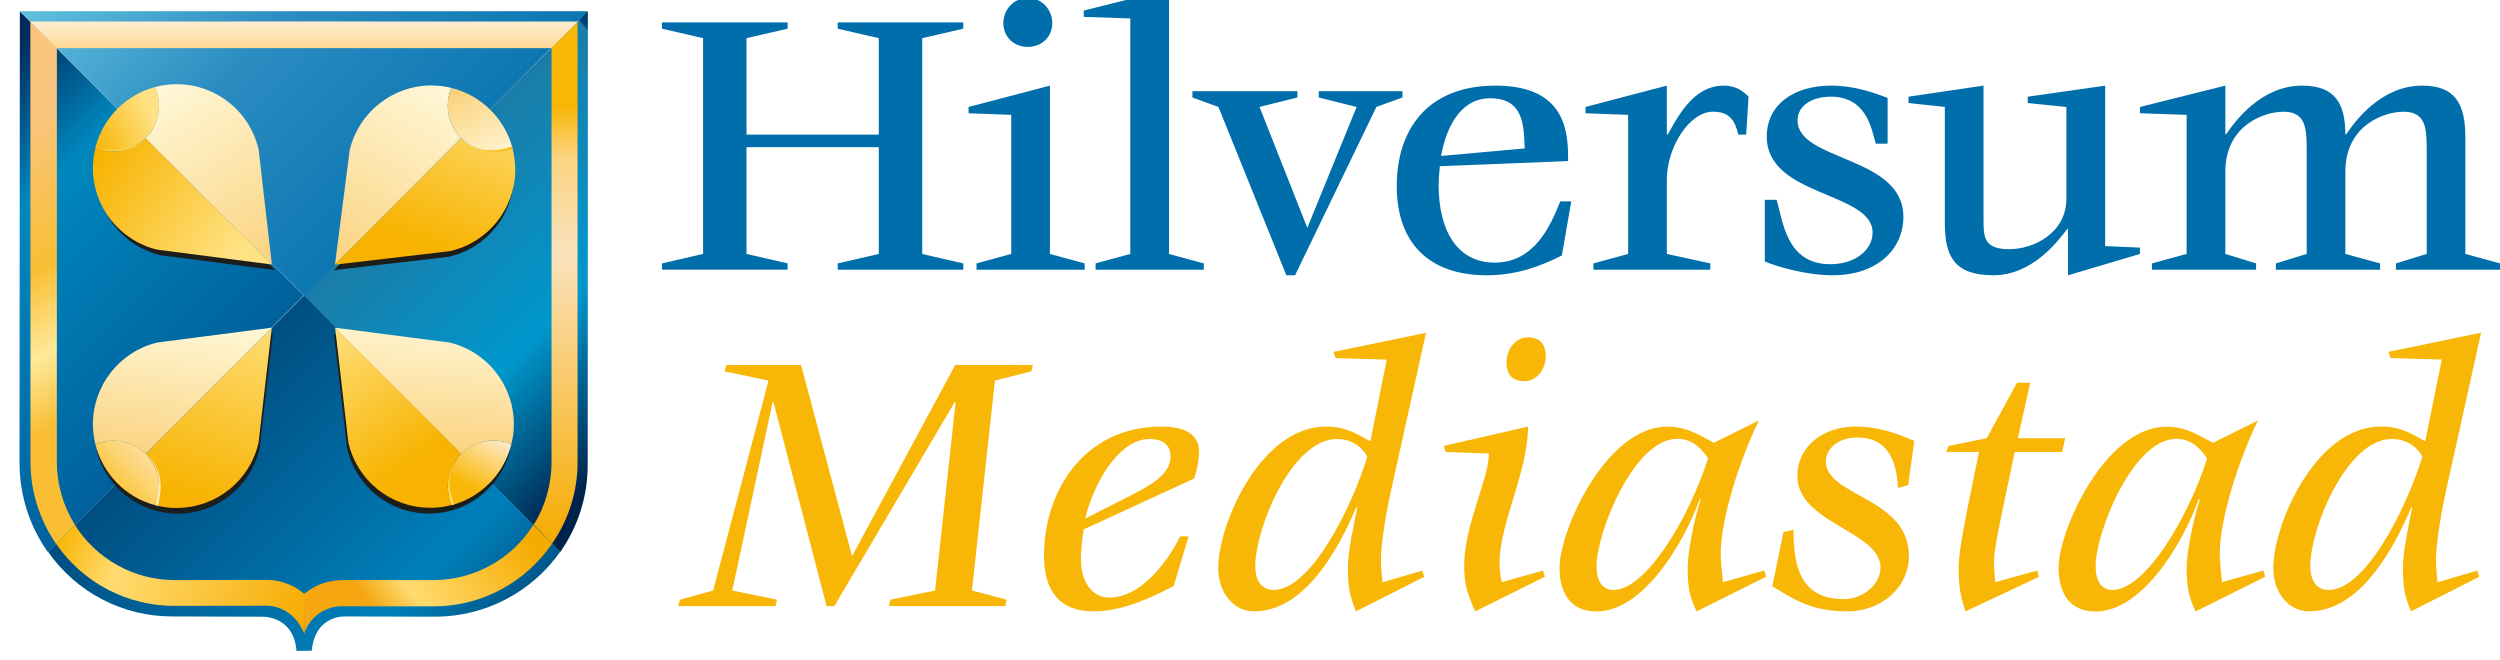 <?xml version="1.0" encoding="UTF-8"?>
<svg xmlns="http://www.w3.org/2000/svg" xmlns:xlink="http://www.w3.org/1999/xlink" width="500px" height="132px" viewBox="0 0 499 132" version="1.1">
<defs>
<linearGradient id="linear0" gradientUnits="userSpaceOnUse" x1="0.08" y1="0.274" x2="1.018" y2="0.274" gradientTransform="matrix(-82.434,-82.484,82.434,-82.484,88.666,138.832)">
<stop offset="0" style="stop-color:rgb(0%,13.725%,29.412%);stop-opacity:1;"/>
<stop offset="0.26" style="stop-color:rgb(0%,59.216%,80%);stop-opacity:1;"/>
<stop offset="0.82" style="stop-color:rgb(16.471%,42.745%,57.647%);stop-opacity:1;"/>
<stop offset="1" style="stop-color:rgb(0%,29.02%,48.627%);stop-opacity:1;"/>
</linearGradient>
<linearGradient id="linear1" gradientUnits="userSpaceOnUse" x1="-0.013" y1="0.652" x2="0.987" y2="0.652" gradientTransform="matrix(-86.738,-86.791,86.738,-86.791,60.322,181.412)">
<stop offset="0" style="stop-color:rgb(0%,20%,38.039%);stop-opacity:1;"/>
<stop offset="0.25" style="stop-color:rgb(0%,50.196%,72.941%);stop-opacity:1;"/>
<stop offset="0.82" style="stop-color:rgb(0%,26.275%,45.882%);stop-opacity:1;"/>
<stop offset="1" style="stop-color:rgb(7.843%,21.569%,45.882%);stop-opacity:1;"/>
</linearGradient>
<linearGradient id="linear2" gradientUnits="userSpaceOnUse" x1="0.039" y1="0.258" x2="0.969" y2="0.258" gradientTransform="matrix(82.457,82.508,-82.457,82.508,31.828,-26.174)">
<stop offset="0" style="stop-color:rgb(0%,16.863%,35.686%);stop-opacity:1;"/>
<stop offset="0.22" style="stop-color:rgb(0%,52.941%,74.51%);stop-opacity:1;"/>
<stop offset="0.82" style="stop-color:rgb(0%,34.118%,58.039%);stop-opacity:1;"/>
<stop offset="1" style="stop-color:rgb(0%,24.314%,49.02%);stop-opacity:1;"/>
</linearGradient>
<linearGradient id="linear3" gradientUnits="userSpaceOnUse" x1="-0.01" y1="0.747" x2="0.99" y2="0.747" gradientTransform="matrix(84.786,85.5,-85.67,85.058,60.723,-54.595)">
<stop offset="0" style="stop-color:rgb(38.824%,76.078%,87.451%);stop-opacity:1;"/>
<stop offset="0.33" style="stop-color:rgb(16.863%,54.902%,75.686%);stop-opacity:1;"/>
<stop offset="0.82" style="stop-color:rgb(0%,43.137%,67.451%);stop-opacity:1;"/>
<stop offset="1" style="stop-color:rgb(0%,34.51%,57.255%);stop-opacity:1;"/>
</linearGradient>
<linearGradient id="linear4" gradientUnits="userSpaceOnUse" x1="0.176" y1="0.489" x2="0.872" y2="0.489" gradientTransform="matrix(48.587,80.401,-52.729,31.903,12.101,0.408)">
<stop offset="0" style="stop-color:rgb(97.647%,77.255%,49.412%);stop-opacity:1;"/>
<stop offset="0.41" style="stop-color:rgb(97.647%,74.51%,20.392%);stop-opacity:1;"/>
<stop offset="0.64" style="stop-color:rgb(100%,91.373%,60.392%);stop-opacity:1;"/>
<stop offset="0.84" style="stop-color:rgb(97.647%,74.51%,20.392%);stop-opacity:1;"/>
<stop offset="1" style="stop-color:rgb(97.647%,74.51%,20.392%);stop-opacity:1;"/>
</linearGradient>
<linearGradient id="linear5" gradientUnits="userSpaceOnUse" x1="0.264" y1="0.528" x2="0.894" y2="0.528" gradientTransform="matrix(42.464,-31.381,27.882,37.776,49.956,112.65)">
<stop offset="0" style="stop-color:rgb(96.078%,65.098%,6.275%);stop-opacity:1;"/>
<stop offset="0.25" style="stop-color:rgb(100%,85.882%,43.922%);stop-opacity:1;"/>
<stop offset="1" style="stop-color:rgb(96.471%,67.059%,0%);stop-opacity:1;"/>
</linearGradient>
<linearGradient id="linear6" gradientUnits="userSpaceOnUse" x1="0.03" y1="0.499" x2="0.994" y2="0.499" gradientTransform="matrix(49.868,21.607,-15.794,36.496,18.563,86.817)">
<stop offset="0" style="stop-color:rgb(97.255%,71.373%,2.353%);stop-opacity:1;"/>
<stop offset="0.25" style="stop-color:rgb(100%,85.882%,43.922%);stop-opacity:1;"/>
<stop offset="1" style="stop-color:rgb(96.471%,67.059%,0%);stop-opacity:1;"/>
</linearGradient>
<linearGradient id="linear7" gradientUnits="userSpaceOnUse" x1="0" y1="0.438" x2="0.984" y2="0.438" gradientTransform="matrix(-23.332,-37.266,34.357,-21.537,35.724,64.266)">
<stop offset="0" style="stop-color:rgb(98.431%,82.745%,50.196%);stop-opacity:1;"/>
<stop offset="1" style="stop-color:rgb(100%,97.647%,85.882%);stop-opacity:1;"/>
</linearGradient>
<linearGradient id="linear8" gradientUnits="userSpaceOnUse" x1="-0.016" y1="0.427" x2="0.774" y2="0.427" gradientTransform="matrix(15.289,-7.649,7.641,15.292,13.47,19.962)">
<stop offset="0" style="stop-color:rgb(96.863%,70.196%,0%);stop-opacity:1;"/>
<stop offset="1" style="stop-color:rgb(100%,88.627%,51.373%);stop-opacity:1;"/>
</linearGradient>
<linearGradient id="linear9" gradientUnits="userSpaceOnUse" x1="0" y1="0.546" x2="0.998" y2="0.546" gradientTransform="matrix(20.64,-38.299,34.501,18.616,51.539,44.832)">
<stop offset="0" style="stop-color:rgb(98.431%,82.745%,50.196%);stop-opacity:1;"/>
<stop offset="1" style="stop-color:rgb(100%,97.647%,85.882%);stop-opacity:1;"/>
</linearGradient>
<linearGradient id="linear10" gradientUnits="userSpaceOnUse" x1="0.025" y1="0.513" x2="1.026" y2="0.513" gradientTransform="matrix(3.88,-29.471,38.441,5.067,14.808,90.37)">
<stop offset="0" style="stop-color:rgb(98.431%,82.745%,50.196%);stop-opacity:1;"/>
<stop offset="1" style="stop-color:rgb(100%,97.647%,85.882%);stop-opacity:1;"/>
</linearGradient>
<linearGradient id="linear11" gradientUnits="userSpaceOnUse" x1="0.076" y1="0.506" x2="1.077" y2="0.506" gradientTransform="matrix(2.223,-27.941,37.542,2.99,64.502,90.653)">
<stop offset="0" style="stop-color:rgb(98.431%,82.745%,50.196%);stop-opacity:1;"/>
<stop offset="1" style="stop-color:rgb(100%,97.647%,85.882%);stop-opacity:1;"/>
</linearGradient>
<linearGradient id="linear12" gradientUnits="userSpaceOnUse" x1="0.065" y1="0.631" x2="0.671" y2="0.631" gradientTransform="matrix(-1.404,3.757,-2.713,-1.015,118.203,2.731)">
<stop offset="0" style="stop-color:rgb(0%,21.961%,38.824%);stop-opacity:1;"/>
<stop offset="1" style="stop-color:rgb(0%,26.667%,46.275%);stop-opacity:1;"/>
</linearGradient>
<linearGradient id="linear13" gradientUnits="userSpaceOnUse" x1="0.024" y1="0.5" x2="1.002" y2="0.5" gradientTransform="matrix(0,104.371,-8.766,0,115.012,4.352)">
<stop offset="0" style="stop-color:rgb(97.255%,71.373%,2.353%);stop-opacity:1;"/>
<stop offset="0.14" style="stop-color:rgb(97.255%,71.765%,2.353%);stop-opacity:1;"/>
<stop offset="0.24" style="stop-color:rgb(98.431%,82.745%,50.196%);stop-opacity:1;"/>
<stop offset="0.43" style="stop-color:rgb(98.431%,88.627%,74.118%);stop-opacity:1;"/>
<stop offset="1" style="stop-color:rgb(96.471%,67.059%,0%);stop-opacity:1;"/>
</linearGradient>
<linearGradient id="linear14" gradientUnits="userSpaceOnUse" x1="-0.048" y1="0.5" x2="0.953" y2="0.5" gradientTransform="matrix(0,5.328,-109.477,0,115.023,4.297)">
<stop offset="0" style="stop-color:rgb(100%,93.725%,83.922%);stop-opacity:1;"/>
<stop offset="1" style="stop-color:rgb(100%,85.49%,59.216%);stop-opacity:1;"/>
</linearGradient>
<linearGradient id="linear15" gradientUnits="userSpaceOnUse" x1="0.061" y1="0.423" x2="0.836" y2="0.423" gradientTransform="matrix(36.903,23.498,-21.748,34.197,28.391,11.424)">
<stop offset="0" style="stop-color:rgb(96.863%,70.196%,0%);stop-opacity:1;"/>
<stop offset="1" style="stop-color:rgb(100%,88.627%,51.373%);stop-opacity:1;"/>
</linearGradient>
<linearGradient id="linear16" gradientUnits="userSpaceOnUse" x1="0.277" y1="0.466" x2="1.277" y2="0.466" gradientTransform="matrix(12.862,-34.069,39.929,15.093,58.124,49.767)">
<stop offset="0" style="stop-color:rgb(96.863%,70.196%,0%);stop-opacity:1;"/>
<stop offset="1" style="stop-color:rgb(100%,88.627%,51.373%);stop-opacity:1;"/>
</linearGradient>
<linearGradient id="linear17" gradientUnits="userSpaceOnUse" x1="0.11" y1="0.485" x2="1.11" y2="0.485" gradientTransform="matrix(13.118,-40.004,33.444,10.981,17.959,98.08)">
<stop offset="0" style="stop-color:rgb(96.863%,70.196%,0%);stop-opacity:1;"/>
<stop offset="1" style="stop-color:rgb(100%,88.627%,51.373%);stop-opacity:1;"/>
</linearGradient>
<linearGradient id="linear18" gradientUnits="userSpaceOnUse" x1="-0.004" y1="0.499" x2="0.996" y2="0.499" gradientTransform="matrix(-12.852,12.484,-12.478,-12.862,37.534,94.851)">
<stop offset="0" style="stop-color:rgb(100%,90.98%,75.686%);stop-opacity:1;"/>
<stop offset="1" style="stop-color:rgb(97.255%,72.157%,1.961%);stop-opacity:1;"/>
</linearGradient>
<linearGradient id="linear19" gradientUnits="userSpaceOnUse" x1="0.298" y1="0.595" x2="1.049" y2="0.595" gradientTransform="matrix(-25.242,-36.038,33.852,-23.74,74.832,113.418)">
<stop offset="0" style="stop-color:rgb(96.863%,70.196%,0%);stop-opacity:1;"/>
<stop offset="1" style="stop-color:rgb(100%,88.627%,51.373%);stop-opacity:1;"/>
</linearGradient>
<linearGradient id="linear20" gradientUnits="userSpaceOnUse" x1="0.067" y1="0.403" x2="0.704" y2="0.403" gradientTransform="matrix(-8.464,15.197,-15.08,-8.409,107.253,91.187)">
<stop offset="0" style="stop-color:rgb(100%,90.98%,75.686%);stop-opacity:1;"/>
<stop offset="1" style="stop-color:rgb(97.255%,72.157%,1.961%);stop-opacity:1;"/>
</linearGradient>
<linearGradient id="linear21" gradientUnits="userSpaceOnUse" x1="0.101" y1="0.447" x2="1.101" y2="0.447" gradientTransform="matrix(8.718,15.151,-15.208,8.761,98.759,11.997)">
<stop offset="0" style="stop-color:rgb(98.431%,82.745%,50.196%);stop-opacity:1;"/>
<stop offset="1" style="stop-color:rgb(100%,97.647%,85.882%);stop-opacity:1;"/>
</linearGradient>
<linearGradient id="linear22" gradientUnits="userSpaceOnUse" x1="-0.074" y1="0.44" x2="0.926" y2="0.44" gradientTransform="matrix(8.426,5.365,-4.133,6.499,21.5,22.996)">
<stop offset="0" style="stop-color:rgb(96.863%,70.196%,0%);stop-opacity:1;"/>
<stop offset="1" style="stop-color:rgb(100%,88.627%,51.373%);stop-opacity:1;"/>
</linearGradient>
<linearGradient id="linear23" gradientUnits="userSpaceOnUse" x1="-0.04" y1="0.104" x2="0.96" y2="0.104" gradientTransform="matrix(-10.264,-2.185,0.973,-4.576,101.595,32.482)">
<stop offset="0" style="stop-color:rgb(96.863%,70.196%,0%);stop-opacity:1;"/>
<stop offset="1" style="stop-color:rgb(100%,88.627%,51.373%);stop-opacity:1;"/>
</linearGradient>
<linearGradient id="linear24" gradientUnits="userSpaceOnUse" x1="0.027" y1="0.134" x2="0.995" y2="0.134" gradientTransform="matrix(1.997,10.474,-4.695,0.896,31.543,90.313)">
<stop offset="0" style="stop-color:rgb(98.431%,82.745%,50.196%);stop-opacity:1;"/>
<stop offset="1" style="stop-color:rgb(100%,97.647%,85.882%);stop-opacity:1;"/>
</linearGradient>
<linearGradient id="linear25" gradientUnits="userSpaceOnUse" x1="0.005" y1="0.119" x2="0.997" y2="0.119" gradientTransform="matrix(-1.923,10.084,4.138,0.79,89.177,90.573)">
<stop offset="0" style="stop-color:rgb(96.863%,70.196%,0%);stop-opacity:1;"/>
<stop offset="1" style="stop-color:rgb(100%,88.627%,51.373%);stop-opacity:1;"/>
</linearGradient>
</defs>
<g id="surface1">
<path style=" stroke:none;fill-rule:nonzero;fill:url(#linear0);" d="M 60.25 59.066 L 111.551 110.398 C 115.133 105.293 117.051 99.207 117.039 92.969 L 117.082 2.297 L 60.254 59.062 Z M 60.25 59.066 "/>
<path style=" stroke:none;fill-rule:nonzero;fill:url(#linear1);" d="M 60.32 59.086 L 9.098 110.34 C 14.766 118.48 24.062 123.32 33.977 123.289 L 52.09 123.344 C 52.09 123.344 58.262 123.184 58.793 130.156 L 61.855 130.152 C 62.488 122.973 68.508 123.289 68.508 123.289 L 86.625 123.34 C 96.543 123.305 105.832 118.457 111.547 110.34 Z M 60.32 59.086 "/>
<path style=" stroke:none;fill-rule:nonzero;fill:url(#linear2);" d="M 3.41 92.781 C 3.438 99.098 5.414 105.25 9.066 110.402 L 60.25 59.082 L 3.469 2.266 L 3.406 92.785 Z M 3.41 92.781 "/>
<path style=" stroke:none;fill-rule:nonzero;fill:url(#linear3);" d="M 117.078 2.234 L 3.484 2.246 L 60.348 59.133 Z M 117.078 2.234 "/>
<path style=" stroke:none;fill-rule:nonzero;fill:url(#linear4);" d="M 5.598 92.375 C 5.594 98.449 7.484 104.047 10.707 108.762 L 14.488 104.977 C 12.137 101.211 10.879 96.859 10.863 92.414 L 10.875 9.543 L 5.57 4.359 L 5.598 92.371 Z M 5.598 92.375 "/>
<path style=" stroke:none;fill-rule:nonzero;fill:url(#linear5);" d="M 86.301 116.02 L 68.359 116.008 C 64.918 116.016 62.613 116.969 60.367 118.746 C 60.367 118.746 60.355 118.789 60.34 118.766 L 60.352 126.719 C 61.457 123.297 64.73 121.055 68.32 121.258 L 86.262 121.27 C 96.148 121.254 104.68 116.297 109.918 108.746 L 106.176 104.977 C 101.871 111.809 94.379 115.973 86.305 116.016 Z M 86.301 116.02 "/>
<path style=" stroke:none;fill-rule:nonzero;fill:url(#linear6);" d="M 10.699 108.727 C 16.07 116.551 24.961 121.215 34.449 121.18 L 52.414 121.148 C 52.414 121.148 57.895 120.645 60.352 126.75 L 60.5 118.723 C 60.32 118.75 60.387 118.73 60.367 118.773 C 58.145 116.879 55.297 115.883 52.383 115.98 L 34.418 116.016 C 26.32 116.004 18.797 111.84 14.48 104.988 Z M 10.699 108.727 "/>
<path style=" stroke:none;fill-rule:nonzero;fill:url(#linear7);" d="M 34.848 16.84 C 33.328 16.855 31.863 17.035 30.469 17.414 C 32.051 20.883 31.305 24.973 28.602 27.664 L 53.871 52.891 L 51.227 29.918 C 49.496 22.324 42.781 16.914 35 16.844 Z M 34.848 16.84 "/>
<path style=" stroke:none;fill-rule:nonzero;fill:url(#linear8);" d="M 22.863 21.887 C 20.766 24.027 19.281 26.691 18.562 29.602 C 21.996 31.055 25.973 30.277 28.609 27.633 C 30.332 25.918 31.301 23.586 31.309 21.152 C 31.297 19.863 31.02 18.59 30.492 17.414 C 27.594 18.191 24.957 19.738 22.863 21.887 Z M 22.863 21.887 "/>
<path style=" stroke:none;fill-rule:nonzero;fill:rgb(11.373%,11.373%,10.588%);fill-opacity:1;" d="M 22.793 31.438 C 21.574 31.441 20.363 31.199 19.238 30.727 C 18.172 35.062 18.879 39.645 21.199 43.461 C 23.523 47.273 27.266 50.004 31.602 51.051 L 54.527 54.023 L 29.281 28.746 C 27.617 30.41 25.328 31.445 22.801 31.445 "/>
<path style=" stroke:none;fill-rule:nonzero;fill:url(#linear9);" d="M 85.758 17.078 C 78.004 17.117 71.273 22.438 69.445 29.98 L 66.496 52.902 L 91.723 27.613 C 90.004 25.906 89.039 23.578 89.047 21.152 C 89.074 19.871 89.277 18.691 89.746 17.559 C 88.48 17.262 87.188 17.109 85.887 17.105 L 85.75 17.078 Z M 85.758 17.078 "/>
<path style=" stroke:none;fill-rule:nonzero;fill:rgb(11.373%,11.373%,10.588%);fill-opacity:1;" d="M 102.312 35.113 C 102.324 33.562 102.117 32.07 101.738 30.637 C 98.273 32.195 94.203 31.445 91.52 28.754 L 66.27 54.016 L 89.23 51.363 C 96.832 49.648 102.25 42.918 102.305 35.117 "/>
<path style=" stroke:none;fill-rule:nonzero;fill:url(#linear10);" d="M 30.938 68.504 C 23.363 70.352 18.043 77.156 18.078 84.957 C 18.098 86.258 18.262 87.555 18.566 88.816 C 19.676 88.387 20.855 88.125 22.113 88.141 C 24.652 88.109 26.957 89.137 28.602 90.801 L 53.859 65.535 Z M 30.938 68.504 "/>
<path style=" stroke:none;fill-rule:nonzero;fill:rgb(11.373%,11.373%,10.588%);fill-opacity:1;" d="M 28.84 91.918 C 26.203 89.273 22.227 88.492 18.789 89.949 C 20.641 97.496 27.43 102.785 35.195 102.73 C 42.988 102.668 49.715 97.238 51.426 89.629 L 54.082 66.652 Z M 28.84 91.918 "/>
<path style=" stroke:none;fill-rule:nonzero;fill:url(#linear11);" d="M 91.746 90.805 C 93.391 89.145 95.676 88.113 98.215 88.121 C 99.434 88.113 100.641 88.352 101.766 88.816 C 102.09 87.578 102.273 86.266 102.27 84.941 C 102.316 77.141 96.992 70.332 89.41 68.508 L 66.5 65.543 L 91.746 90.812 Z M 91.746 90.805 "/>
<path style=" stroke:none;fill-rule:nonzero;fill:url(#linear12);" d="M 115.277 4.023 L 117 5.918 L 117.012 2.285 Z M 115.277 4.023 "/>
<path style=" stroke:none;fill-rule:nonzero;fill:url(#linear13);" d="M 109.809 9.555 L 109.809 92.395 C 109.809 96.984 108.488 101.375 106.246 104.945 L 109.918 108.723 C 113.266 103.902 115.047 98.164 115.012 92.289 L 115.012 4.352 Z M 109.809 9.555 "/>
<path style=" stroke:none;fill-rule:nonzero;fill:url(#linear14);" d="M 5.547 4.309 L 10.863 9.625 L 109.746 9.625 L 115.023 4.309 L 60.277 4.297 Z M 5.547 4.309 "/>
<path style=" stroke:none;fill-rule:nonzero;fill:url(#linear15);" d="M 22.141 30.312 C 20.922 30.312 19.719 30.074 18.594 29.602 C 18.254 30.863 18.09 32.16 18.078 33.512 C 18.039 41.305 23.359 48.102 30.93 49.93 L 53.84 52.902 L 53.859 52.875 L 28.609 27.641 C 26.938 29.297 24.652 30.324 22.137 30.316 Z M 22.141 30.312 "/>
<path style=" stroke:none;fill-rule:nonzero;fill:url(#linear16);" d="M 66.48 52.926 L 89.445 50.234 C 97.062 48.539 102.5 41.809 102.559 34 C 102.531 32.438 102.355 30.98 101.973 29.547 C 100.781 30.055 99.504 30.324 98.207 30.336 C 95.781 30.324 93.457 29.352 91.738 27.633 Z M 66.48 52.926 "/>
<path style=" stroke:none;fill-rule:nonzero;fill:url(#linear17);" d="M 28.625 90.809 C 31.297 93.5 32.043 97.555 30.496 101.02 C 31.941 101.398 33.43 101.652 34.969 101.582 C 42.754 101.535 49.48 96.129 51.211 88.535 L 53.855 65.555 L 28.625 90.812 Z M 28.625 90.809 "/>
<path style=" stroke:none;fill-rule:nonzero;fill:url(#linear18);" d="M 18.57 88.832 C 19.297 91.789 20.805 94.445 22.859 96.551 C 24.961 98.707 27.602 100.254 30.504 101.035 C 32.051 97.598 31.332 93.566 28.699 90.871 C 26.066 88.176 22.051 87.367 18.582 88.836 Z M 18.57 88.832 "/>
<path style=" stroke:none;fill-rule:nonzero;fill:rgb(11.373%,11.373%,10.588%);fill-opacity:1;" d="M 98 89.23 C 95.469 89.23 93.176 90.258 91.52 91.918 L 66.27 66.66 L 68.918 89.629 C 69.93 94.082 72.707 97.934 76.613 100.297 C 80.52 102.656 85.223 103.324 89.629 102.145 C 95.527 100.551 100.094 95.879 101.562 89.945 C 100.434 89.473 99.227 89.23 98.004 89.23 "/>
<path style=" stroke:none;fill-rule:nonzero;fill:url(#linear19);" d="M 69.168 88.469 C 70.875 96.086 77.613 101.516 85.418 101.551 C 86.969 101.594 88.445 101.375 89.891 100.988 C 89.359 99.84 89.07 98.598 89.059 97.238 C 89.086 94.73 90.09 92.43 91.754 90.75 L 66.52 65.508 Z M 69.168 88.469 "/>
<path style=" stroke:none;fill-rule:nonzero;fill:url(#linear20);" d="M 91.719 90.809 C 89.043 93.5 88.293 97.562 89.836 101.031 C 95.738 99.449 100.312 94.777 101.77 88.836 C 100.68 88.375 99.473 88.121 98.211 88.129 C 95.668 88.129 93.379 89.145 91.727 90.805 Z M 91.719 90.809 "/>
<path style=" stroke:none;fill-rule:nonzero;fill:url(#linear21);" d="M 89.051 21.145 C 89.051 23.68 90.086 25.98 91.742 27.633 C 93.461 29.359 95.797 30.324 98.234 30.316 C 99.562 30.328 100.82 30.02 101.977 29.531 C 101.191 26.629 99.641 23.992 97.488 21.895 C 95.355 19.789 92.695 18.301 89.785 17.59 C 89.312 18.695 89.051 19.887 89.051 21.145 Z M 89.051 21.145 "/>
<path style=" stroke:none;fill-rule:nonzero;fill:url(#linear22);" d="M 22.402 29.883 C 20.301 29.844 18.703 29.129 18.703 29.129 L 18.578 29.59 C 18.578 29.59 20.285 30.309 22.363 30.266 C 24.5 30.203 27.043 29.551 28.715 27.59 C 26.961 29.496 24.539 29.922 22.402 29.883 Z M 22.402 29.883 "/>
<path style=" stroke:none;fill-rule:nonzero;fill:url(#linear23);" d="M 98.258 30.41 C 100.34 30.457 102.035 29.734 102.035 29.734 L 101.918 29.285 C 101.918 29.285 100.219 29.988 98.227 30.027 C 96.105 30.074 93.613 29.656 91.863 27.793 C 93.523 29.707 96.145 30.359 98.266 30.402 Z M 98.258 30.41 "/>
<path style=" stroke:none;fill-rule:nonzero;fill:url(#linear24);" d="M 31.277 97.102 C 31.156 99.199 30.586 101.02 30.586 101.02 L 31.039 101.148 C 31.039 101.148 31.625 99.242 31.645 97.137 C 31.66 94.984 30.695 92.375 28.742 90.848 C 30.406 92.535 31.375 94.922 31.277 97.102 Z M 31.277 97.102 "/>
<path style=" stroke:none;fill-rule:nonzero;fill:url(#linear25);" d="M 89.102 97.25 C 89.117 99.355 89.902 101.008 89.902 101.008 L 90.336 100.879 C 90.336 100.879 89.578 99.305 89.477 97.211 C 89.359 95.121 89.707 92.809 91.477 91.012 C 89.648 92.723 89.078 95.164 89.094 97.25 Z M 89.102 97.25 "/>
<path style=" stroke:none;fill-rule:nonzero;fill:rgb(0%,43.137%,67.059%);fill-opacity:1;" d="M 131.902 52.684 L 140.117 50.785 L 140.117 7.633 L 131.902 5.738 L 131.902 4.477 L 157.02 4.477 L 157.02 5.738 L 148.805 7.633 L 148.805 26.918 L 175.258 26.918 L 175.258 7.633 L 167.043 5.738 L 167.043 4.477 L 192.156 4.477 L 192.156 5.738 L 183.949 7.633 L 183.949 50.793 L 192.156 52.684 L 192.156 53.949 L 167.043 53.949 L 167.043 52.684 L 175.258 50.793 L 175.258 29.441 L 148.805 29.441 L 148.805 50.781 L 157.02 52.672 L 157.02 53.938 L 131.902 53.938 Z M 200.168 4.637 C 200.168 1.875 202.297 -0.414 205.059 -0.414 C 207.824 -0.414 209.957 1.875 209.957 4.637 C 209.957 7.402 207.824 9.379 205.059 9.379 C 202.297 9.379 200.168 7.402 200.168 4.637 M 194.801 52.684 L 201.746 50.785 L 201.746 22.969 L 193.215 22.656 L 193.215 21.395 L 209.484 17.125 L 209.484 50.785 L 216.434 52.68 L 216.434 53.941 L 194.801 53.941 L 194.801 52.68 Z M 218.613 52.684 L 225.555 50.793 L 225.555 3.691 L 216.246 3.375 L 216.246 2.113 L 233.309 -2.156 L 233.309 50.793 L 240.262 52.684 L 240.262 53.949 L 218.621 53.949 Z M 243.191 21.395 L 237.984 19.496 L 237.984 18.234 L 258.98 18.234 L 258.98 19.496 L 251.41 21.391 L 260.961 45.574 L 270.824 21.395 L 263.254 19.496 L 263.254 18.234 L 279.992 18.234 L 279.992 19.496 L 274.777 21.391 L 258.512 55.055 L 256.773 55.055 Z M 304.441 29.688 C 304.281 24.867 304.133 19.652 297.488 19.652 C 292.203 19.652 288.969 24.398 287.703 31.188 Z M 311.871 51.102 C 307.758 53.156 302.945 55.055 296.859 55.055 C 285.168 55.055 278.848 48.488 278.848 37.191 C 278.848 25.977 284.941 17.125 298.598 17.125 C 313.051 17.125 313.125 26.922 313.125 32.215 L 287.465 33.246 C 287.328 34.504 287.25 35.77 287.23 37.035 C 287.23 45.883 290.785 52.523 298.441 52.523 C 306.34 52.523 309.574 45.254 311.547 40.277 L 313.758 40.277 Z M 318.184 52.684 L 325.129 50.785 L 325.129 22.973 L 316.605 22.652 L 316.605 21.391 L 332.867 17.125 L 332.867 26.922 L 333.027 26.922 C 334.922 23.68 338 17.125 344.242 17.125 C 346.293 17.125 347.879 17.91 349.215 19.336 L 348.738 26.922 L 347.168 26.922 C 346.457 23.996 345.344 22.344 342.117 22.344 C 337.301 22.344 332.867 29.535 332.867 35.934 L 332.867 50.785 L 341.559 52.68 L 341.559 53.949 L 318.184 53.949 Z M 374.645 28.742 C 373.785 25.5 372.68 19.336 365.641 19.336 C 361.855 19.336 359.012 21.156 359.012 24.082 C 359.012 32.301 380.176 31.113 380.176 43.359 C 380.176 49.84 374.969 55.055 366.043 55.055 C 360.594 55.055 354.668 53.242 352.461 52.289 L 352.461 39.961 L 354.828 39.961 C 356.09 44.305 356.801 52.84 365.566 52.84 C 370.539 52.84 374.016 49.992 374.016 46.516 C 374.016 38.309 352.852 39.41 352.852 27.312 C 352.852 21 358.137 17.125 365.723 17.125 C 370.621 17.125 374.645 18.703 377.02 19.57 L 377.02 28.734 L 374.645 28.734 Z M 413.102 45.809 L 412.941 45.809 C 411.129 48.18 406.004 55.055 398.18 55.055 C 390.438 55.055 388.465 51.336 388.465 44.621 L 388.465 21.391 L 381.203 20.602 L 381.203 19.336 L 396.207 17.125 L 396.207 43.836 C 396.207 47.312 396.207 49.84 401.34 49.84 C 406.238 49.84 412.781 46.602 412.781 39.719 L 412.781 21.395 L 405.043 20.609 L 405.043 19.34 L 420.531 17.133 L 420.531 49.215 L 427.48 49.523 L 427.48 50.793 L 413.102 55.062 Z M 429.879 52.684 L 436.824 50.785 L 436.824 22.973 L 427.504 22.652 L 427.504 21.391 L 444.57 17.125 L 444.57 26.844 L 444.73 26.844 C 446.543 24.238 451.676 17.125 459.965 17.125 C 466.598 17.125 468.566 20.84 468.566 26.844 L 468.738 26.844 C 470.547 24.238 475.68 17.125 483.973 17.125 C 490.602 17.125 492.574 20.84 492.574 27.555 L 492.574 50.785 L 499.527 52.68 L 499.527 53.949 L 478.68 53.949 L 478.68 52.684 L 484.84 50.785 L 484.84 30.398 C 484.84 25.895 484.84 22.344 480.18 22.344 C 476.469 22.344 468.574 24.949 468.574 34.355 L 468.574 50.785 L 475.52 52.68 L 475.52 53.949 L 454.676 53.949 L 454.676 52.684 L 460.836 50.785 L 460.836 30.398 C 460.836 25.895 460.836 22.344 456.172 22.344 C 452.461 22.344 444.57 24.949 444.57 34.355 L 444.57 50.785 L 450.719 52.68 L 450.719 53.949 L 429.879 53.949 Z M 429.879 52.684 "/>
<path style=" stroke:none;fill-rule:nonzero;fill:rgb(97.255%,71.765%,2.353%);fill-opacity:1;" d="M 190.543 72.996 L 169.918 111.219 L 159.707 72.996 L 144.762 72.996 L 144.406 74.27 L 153.199 76.117 L 142.129 118.102 L 135.465 119.941 L 135.184 121.148 L 135.184 121.223 L 154.605 121.223 L 154.891 119.941 L 145.953 118.105 L 154.043 80.371 L 154.18 80.371 L 164.809 121.223 L 166.367 121.223 L 190.48 80.363 L 190.617 80.508 L 186.512 118.102 L 177.582 119.938 L 177.293 121.215 L 200.539 121.215 L 200.828 119.938 L 193.883 118.102 L 198.488 76.113 L 205.789 74.266 L 206.074 72.992 Z M 190.543 72.996 "/>
<path style=" stroke:none;fill-rule:nonzero;fill:rgb(97.255%,71.765%,2.353%);fill-opacity:1;" d="M 208.301 111.062 C 208.301 118.297 211.461 122.141 217.914 122.266 L 218.719 122.266 C 224.676 122.141 230.844 118.949 234.227 117.211 L 237.23 107.281 L 235.527 107.281 C 232.926 112.492 227.684 119.508 221.383 119.508 C 217.598 119.508 215.684 115.906 215.684 111.965 C 215.684 110.043 215.93 107.809 216.238 105.883 L 238.32 95.707 C 238.926 93.977 239.258 92.168 239.309 90.34 C 239.309 86.094 235.094 85.312 231.836 85.312 C 216.238 85.312 208.301 98.34 208.301 111.062 Z M 229.387 87.797 C 233.172 87.797 233.605 90.094 233.605 91.242 C 233.605 94.711 230.223 96.734 225.605 99.121 L 216.547 103.711 C 218.223 96.578 223.312 87.797 229.387 87.797 Z M 229.387 87.797 "/>
<path style=" stroke:none;fill-rule:nonzero;fill:rgb(97.255%,71.765%,2.353%);fill-opacity:1;" d="M 266.172 70.383 L 266.633 71.629 L 276.852 71.922 L 273.574 88.262 C 270.953 86.852 268.707 85.312 264.723 85.312 C 251.715 85.312 243.363 104.434 243.156 113.203 L 243.156 113.91 C 243.281 118.816 246.398 122.266 250.305 122.266 C 260.605 122.266 267.336 109.508 270.785 101.398 L 270.957 101.566 C 270.246 105.055 269.082 110.129 269.082 113.578 C 269.082 117.191 269.414 119.191 270.703 122.266 L 284.332 115.367 L 283.961 114.121 L 276.023 116.445 C 275.812 114.961 275.703 113.461 275.688 111.957 C 275.688 110.293 276.102 105.348 277.727 98.031 L 284.707 66.562 L 266.18 70.383 Z M 250.555 113.203 C 250.555 105.641 257.867 87.805 266.883 87.805 C 270.086 87.805 272.082 89.633 272.953 91.34 C 269.797 101.727 261.566 117.984 254.254 117.984 C 251.926 117.984 250.555 116.281 250.555 113.203 Z M 250.555 113.203 "/>
<path style=" stroke:none;fill-rule:nonzero;fill:rgb(97.255%,71.765%,2.353%);fill-opacity:1;" d="M 300.793 72.461 C 300.793 74.988 302.102 76.238 304.32 76.238 C 306.875 76.238 308.645 73.852 308.645 71.238 C 308.645 68.688 307.344 67.465 305.102 67.465 C 302.57 67.465 300.801 69.852 300.801 72.457 Z M 288.25 89.176 L 288.641 90.398 L 297.266 90.703 C 297.266 95.867 292.332 105.031 292.332 113.176 C 292.332 116.504 292.863 118.727 294.555 122.277 L 308.484 115.332 L 308.094 114.117 L 299.875 116.418 C 299.559 115.164 299.398 113.879 299.406 112.586 C 299.406 104.723 305.102 94.316 305.102 85.312 L 288.25 89.18 Z M 288.25 89.176 "/>
<path style=" stroke:none;fill-rule:nonzero;fill:rgb(97.255%,71.765%,2.353%);fill-opacity:1;" d="M 342.281 88.551 C 339.637 87.184 336.945 85.324 332.938 85.324 C 320.789 85.324 311.406 105.961 311.406 113.566 C 311.406 118.656 313.641 122.289 318.805 122.289 C 327.727 122.289 335.785 109.809 339.508 99.719 L 339.637 99.879 C 338.352 103.723 337.031 110.426 337.031 113.566 C 337.031 117.211 337.359 119.191 338.809 122.289 L 352.734 115.344 L 352.363 114.105 L 344.098 116.426 C 343.973 114.891 343.641 112.578 343.641 110.754 C 343.641 103.891 347.367 92.102 351.289 84.086 Z M 318.805 113.199 C 318.805 106.66 326.203 87.762 334.961 87.762 C 338.438 87.762 340.211 90.41 341.121 91.648 C 337.398 103.438 328.719 117.992 322.195 117.992 C 319.957 117.992 318.805 116.211 318.805 113.199 Z M 318.805 113.199 "/>
<path style=" stroke:none;fill-rule:nonzero;fill:rgb(97.255%,71.765%,2.353%);fill-opacity:1;" d="M 358.965 95.109 C 358.965 104.797 375.605 106.105 375.605 113.578 C 375.605 116.734 372.195 119.828 368.277 119.828 C 359.051 119.828 358.203 112.27 358.203 105.961 L 356.184 106.422 L 353.969 117.27 C 357.262 119.145 360.953 122.156 368.453 122.273 L 369.328 122.273 C 375.941 122.102 381.281 117.41 381.281 111.195 C 381.281 99.43 364.672 99.344 364.672 92.238 C 364.672 89.801 367.113 87.5 370.891 87.5 C 378.133 87.5 378.809 93.863 379.125 97.582 L 381.137 97.016 L 382.359 88.176 C 379.578 87.016 375.66 85.305 370.602 85.305 C 364.051 85.312 358.969 89.398 358.969 95.113 Z M 358.965 95.109 "/>
<path style=" stroke:none;fill-rule:nonzero;fill:rgb(97.255%,71.765%,2.353%);fill-opacity:1;" d="M 402.906 76.547 L 396.844 87.637 L 389.207 89.188 L 388.754 90.391 L 395.293 90.391 L 392.988 101.727 C 391.75 107.816 391.227 111.5 391.227 113.738 C 391.227 117.973 391.824 119.973 392.605 122.277 L 407.305 115.355 L 406.926 114.117 L 398.527 116.426 C 398.461 115.355 398.293 113.496 398.293 112.359 C 398.293 110.359 399.148 106.105 400.07 101.719 L 402.453 90.398 L 411.914 90.398 L 412.535 87.637 L 403.07 87.637 L 405.543 76.547 Z M 402.906 76.547 "/>
<path style=" stroke:none;fill-rule:nonzero;fill:rgb(97.255%,71.765%,2.353%);fill-opacity:1;" d="M 442.086 88.559 C 439.48 87.195 436.75 85.336 432.793 85.336 C 420.594 85.336 411.223 105.961 411.223 113.57 C 411.223 118.656 413.453 122.297 418.621 122.297 C 427.539 122.297 435.598 109.809 439.316 99.719 L 439.488 99.891 C 438.164 103.734 436.836 110.426 436.836 113.57 C 436.836 117.211 437.168 119.195 438.617 122.297 L 452.543 115.352 L 452.168 114.105 L 443.902 116.426 C 443.777 114.891 443.445 112.578 443.445 110.758 C 443.445 103.895 447.172 92.113 451.09 84.094 Z M 418.621 113.199 C 418.621 106.668 425.98 87.773 434.777 87.773 C 438.25 87.773 439.984 90.414 440.934 91.66 C 437.215 103.441 428.543 117.992 422.012 117.992 C 419.781 117.992 418.625 116.211 418.625 113.199 Z M 418.621 113.199 "/>
<path style=" stroke:none;fill-rule:nonzero;fill:rgb(97.255%,71.765%,2.353%);fill-opacity:1;" d="M 477.184 70.375 L 477.641 71.617 L 487.867 71.91 L 484.539 88.258 C 481.926 86.84 479.723 85.301 475.691 85.301 C 462.555 85.305 454.16 104.973 454.16 113.582 C 454.16 118.652 457.312 122.266 461.305 122.266 C 471.613 122.266 478.348 109.504 481.801 101.395 L 481.926 101.559 C 481.258 105.008 480.09 110.121 480.09 113.578 C 480.09 117.191 480.383 119.191 481.711 122.266 L 495.348 115.363 L 494.934 114.117 L 487.035 116.445 C 486.828 114.957 486.715 113.457 486.703 111.953 C 486.703 110.25 487.117 105.34 488.738 98.023 L 495.719 66.539 L 477.184 70.367 Z M 461.559 113.211 C 461.559 105.633 468.871 87.797 477.848 87.797 C 481.094 87.797 483.082 89.629 483.961 91.332 C 480.801 101.73 472.57 117.992 465.258 117.992 C 462.93 117.992 461.559 116.285 461.559 113.211 Z M 461.559 113.211 "/>
</g>
</svg>
